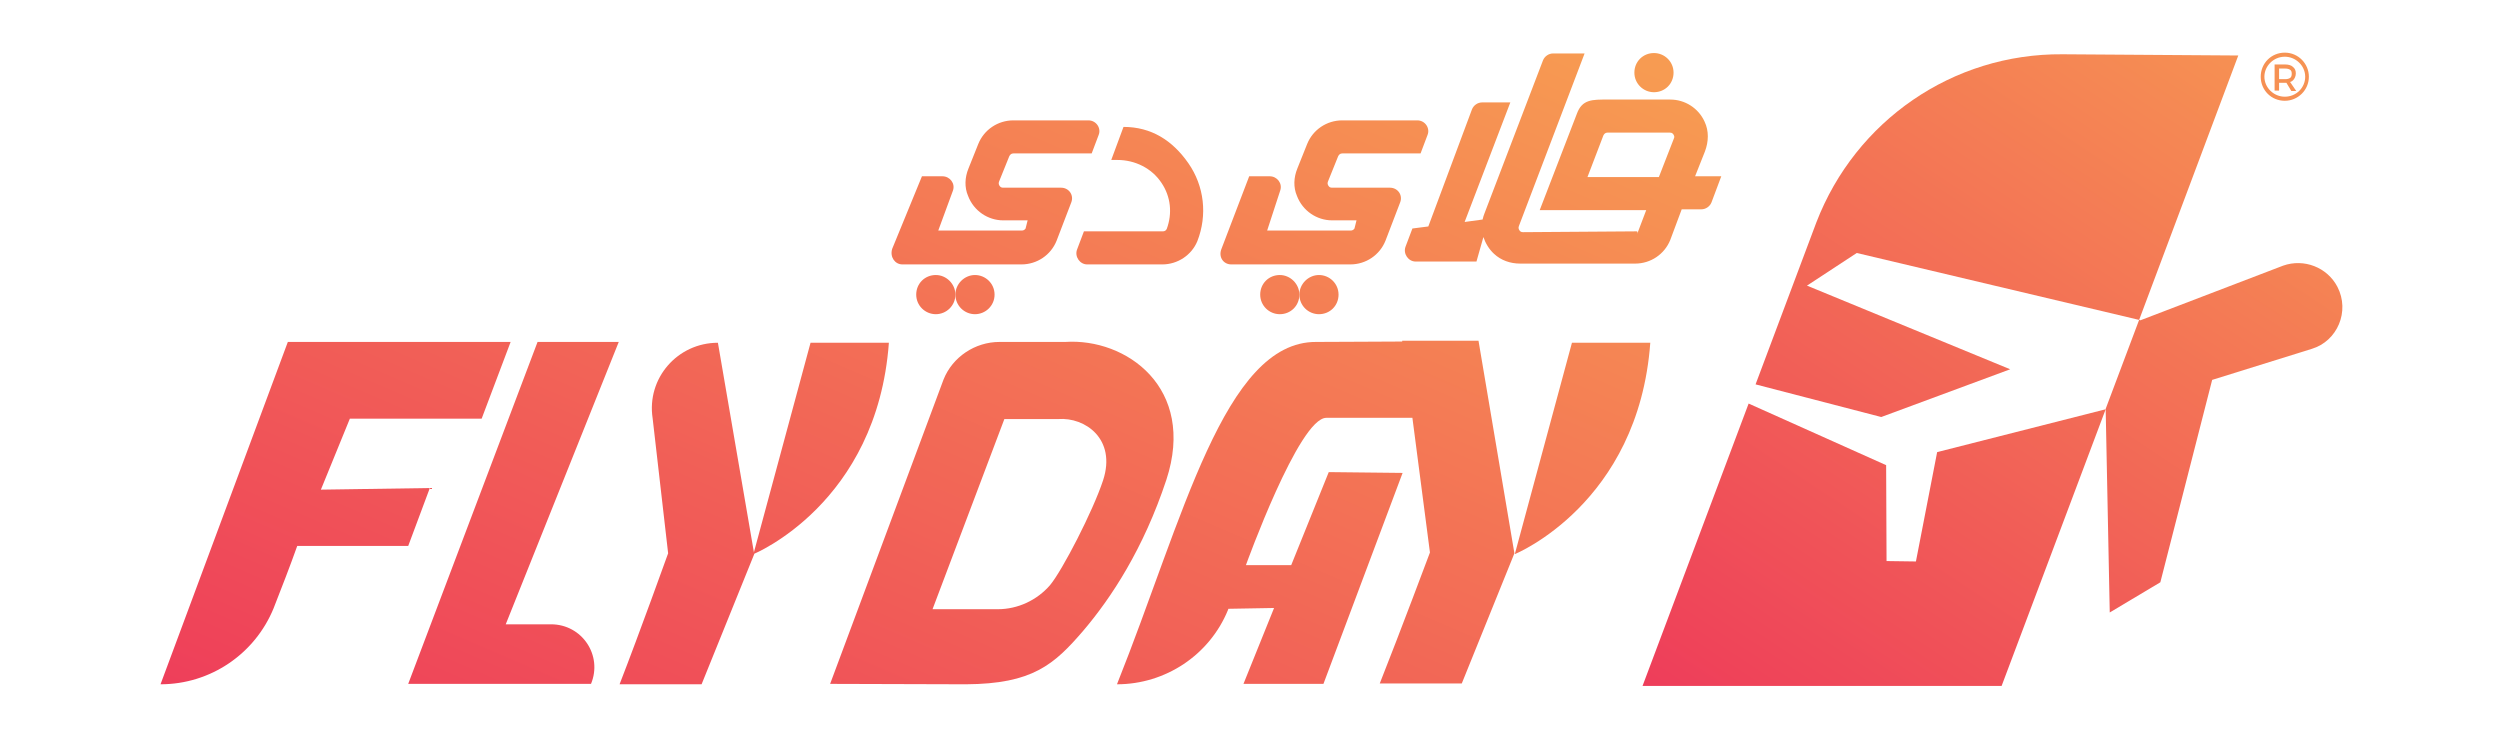 <svg version="1.1" xmlns="http://www.w3.org/2000/svg" x="0px" y="0px" viewBox="0 0 551.6 180.2"
	 style="enable-background:new 0 0 551.6 180.2;" xml:space="preserve" width="170" height="50">
<style type="text/css">
	.st0{fill:none;stroke:#E6E7E8;stroke-miterlimit:10;}
	.st1{fill:url(#SVGID_1_);}
	.st2{fill:url(#SVGID_00000109016450313436304650000006463195969263234459_);}
	.st3{fill:url(#SVGID_00000163752821494342830610000001209039232798062749_);}
	.st4{fill:url(#SVGID_00000020364342668531038550000015473990481984296890_);}
	.st5{fill:url(#SVGID_00000040537110770445727740000011684676379129917832_);}
	.st6{fill:url(#SVGID_00000120556131767008122340000018069796027213373114_);}
	.st7{fill:url(#SVGID_00000163041027331182416140000000137728997902638515_);}
	.st8{fill:url(#SVGID_00000004537138211951448020000003306323306490120590_);}
	.st9{fill:url(#SVGID_00000147193275721537415740000015216946106153484977_);}
	.st10{fill:url(#SVGID_00000078755329086580154810000010686890427146600834_);}
	.st11{fill:url(#SVGID_00000010291679813254775530000004924064117523270577_);}
	.st12{fill:url(#SVGID_00000120538294139544053730000011764414163048582533_);}
	.st13{fill:url(#SVGID_00000034056735518634181090000015950346177686879655_);}
	.st14{fill:url(#SVGID_00000005968275766983160890000013194104321857637293_);}
	.st15{fill:url(#SVGID_00000046297881755086005950000000481403966001897386_);}
	.st16{fill:url(#SVGID_00000128443826572634910560000016865387083160575128_);}
	.st17{fill:url(#SVGID_00000180324934157428819170000012747112891237366923_);}
	.st18{fill:url(#SVGID_00000107549146965453079330000008888161010986761658_);}
	.st19{fill:url(#SVGID_00000127733203922900052260000008529521799408408972_);}
	.st20{fill:url(#SVGID_00000125563882315825814670000014283668262839263887_);}
	.st21{fill:url(#SVGID_00000147909377400363550040000003851939358313926839_);}
</style>
<g>
	<path class="st0" d="M444.1,111.7"/>
	<path class="st0" d="M533.1,84.4"/>
	<g>
		<linearGradient id="SVGID_1_" gradientUnits="userSpaceOnUse" x1="139.859" y1="-83.554" x2="25.049" y2="183.037">
			<stop  offset="0" style="stop-color:#F79B52"/>
			<stop  offset="1" style="stop-color:#EE3C5A"/>
		</linearGradient>
		<path class="st1" d="M48.1,120l7.1-17.4h32.3l7.1-18.8H40L8.8,167.7c12.2,0,23.1-7.4,27.7-18.6c2-5.1,4.1-10.5,5.8-15.3h27.2
			l5.3-14.2L48.1,120z"/>
		
			<linearGradient id="SVGID_00000012446192160269643400000007314176311609546135_" gradientUnits="userSpaceOnUse" x1="188.783" y1="-62.429" x2="74.043" y2="204.002">
			<stop  offset="0" style="stop-color:#F79B52"/>
			<stop  offset="0.243" style="stop-color:#F58454"/>
			<stop  offset="1" style="stop-color:#EE3C5A"/>
		</linearGradient>
		<path style="fill:url(#SVGID_00000012446192160269643400000007314176311609546135_);" d="M104.5,153H93.4l27.7-69.2h-19.9
			l-31.7,83.8h44.8h0C117.2,160.6,112.1,153,104.5,153z"/>
		
			<linearGradient id="SVGID_00000114787841806964802790000002104785209344971454_" gradientUnits="userSpaceOnUse" x1="392.006" y1="24.548" x2="277.26" y2="290.99">
			<stop  offset="0" style="stop-color:#F79B52"/>
			<stop  offset="0.233" style="stop-color:#F58554"/>
			<stop  offset="1" style="stop-color:#EE3C5A"/>
		</linearGradient>
		<path style="fill:url(#SVGID_00000114787841806964802790000002104785209344971454_);" d="M340.7,135.8c0,0,30.3-12.3,33.2-51.8
			h-19.2L340.7,135.8z"/>
		
			<linearGradient id="SVGID_00000050639513113073070440000015718583755080100254_" gradientUnits="userSpaceOnUse" x1="352.997" y1="7.786" x2="238.183" y2="274.39">
			<stop  offset="0" style="stop-color:#F79B52"/>
			<stop  offset="1" style="stop-color:#EE3C5A"/>
		</linearGradient>
		<path style="fill:url(#SVGID_00000050639513113073070440000015718583755080100254_);" d="M313.1,83.7L313.1,83.7
			c-4.3,0-15.5,0.1-21.1,0.1c-22.5-0.1-32.6,43.4-48.8,83.9l0,0c11.9,0,22.7-7.2,27.2-18.2l0.1-0.3l11.2-0.2l-7.5,18.6h19.6
			l19.4-51.7l-18.1-0.2l-9.2,22.8h-11.1c0,0,13-36.1,19.7-36.1c6.1,0,15.2,0,21.1,0l4.3,33c0,0-7.3,19.5-12.3,32.1
			c0,0,20.1,0,20.1,0l12.9-31.9l-8.8-52.1H313.1z"/>
		
			<linearGradient id="SVGID_00000155147962811944696760000017910397162115734462_" gradientUnits="userSpaceOnUse" x1="234.509" y1="-42.884" x2="119.764" y2="223.558">
			<stop  offset="0" style="stop-color:#F79B52"/>
			<stop  offset="1" style="stop-color:#EE3C5A"/>
		</linearGradient>
		<path style="fill:url(#SVGID_00000155147962811944696760000017910397162115734462_);" d="M168.1,84l-14,51.8
			c0,0,30.3-12.3,33.2-51.8H168.1z"/>
		
			<linearGradient id="SVGID_00000039827295123529975010000003019114316890115000_" gradientUnits="userSpaceOnUse" x1="214.252" y1="-51.41" x2="99.582" y2="214.856">
			<stop  offset="0" style="stop-color:#F79B52"/>
			<stop  offset="1" style="stop-color:#EE3C5A"/>
		</linearGradient>
		<path style="fill:url(#SVGID_00000039827295123529975010000003019114316890115000_);" d="M145.4,84c-9.9,0-17.5,8.7-16,18.5
			l3.8,33.1c0,0-7,19.5-11.9,32.1c0,0,20.1,0,20.1,0l12.9-31.9L145.4,84L145.4,84z"/>
		
			<linearGradient id="SVGID_00000079469159219038605240000001396229467462581134_" gradientUnits="userSpaceOnUse" x1="283.052" y1="-22.141" x2="168.268" y2="244.39">
			<stop  offset="0" style="stop-color:#F79B52"/>
			<stop  offset="1" style="stop-color:#EE3C5A"/>
		</linearGradient>
		<path style="fill:url(#SVGID_00000079469159219038605240000001396229467462581134_);" d="M230.5,83.8h-16.1
			c-6,0-11.5,3.7-13.7,9.2l-27.8,74.6l33.3,0.1c16.3-0.1,21.6-4.8,28.8-13.2c6.8-8,14.7-20,20.3-36.9
			C262.7,95,245.4,82.8,230.5,83.8z M239.8,117.7c-2.5,7.6-10,22.1-13,25.7c-3.2,3.7-7.9,5.9-12.8,5.9l-16,0l17.6-46.6h13.2
			C235.4,102.2,243.1,107.6,239.8,117.7z"/>
		
			<linearGradient id="SVGID_00000179648197537774657340000011104296863304550036_" gradientUnits="userSpaceOnUse" x1="282.846" y1="-22.122" x2="168.122" y2="244.27">
			<stop  offset="0" style="stop-color:#F79B52"/>
			<stop  offset="1" style="stop-color:#EE3C5A"/>
		</linearGradient>
		<path style="fill:url(#SVGID_00000179648197537774657340000011104296863304550036_);" d="M254.1,44.8c2.3,3.4,2.7,7.5,1.3,11.3
			c-0.2,0.4-0.5,0.6-1,0.6h-19.3l-1.7,4.5c-0.6,1.7,0.7,3.6,2.5,3.6h18.4c3.8,0,7.2-2.3,8.6-5.7c2.5-6.4,1.7-13.5-2.2-19.1
			c-3.9-5.6-9.1-8.9-15.9-8.9l-3,8.1h1.5C247.6,39.2,251.7,41.2,254.1,44.8z"/>
		
			<linearGradient id="SVGID_00000092429077431428202170000002978553656651058862_" gradientUnits="userSpaceOnUse" x1="325.499" y1="-3.873" x2="210.796" y2="262.471">
			<stop  offset="0" style="stop-color:#F79B52"/>
			<stop  offset="1" style="stop-color:#EE3C5A"/>
		</linearGradient>
		<path style="fill:url(#SVGID_00000092429077431428202170000002978553656651058862_);" d="M287.9,72.2c0,2.7,2.2,4.8,4.8,4.8
			c2.7,0,4.8-2.1,4.8-4.8c0-2.7-2.2-4.8-4.8-4.8C290.1,67.4,287.9,69.6,287.9,72.2z"/>
		
			<linearGradient id="SVGID_00000008145079050469724960000014977670210454303380_" gradientUnits="userSpaceOnUse" x1="317.344" y1="-7.363" x2="202.641" y2="258.981">
			<stop  offset="0" style="stop-color:#F79B52"/>
			<stop  offset="1" style="stop-color:#EE3C5A"/>
		</linearGradient>
		<path style="fill:url(#SVGID_00000008145079050469724960000014977670210454303380_);" d="M283.1,67.4c-2.7,0-4.8,2.1-4.8,4.8
			c0,2.7,2.2,4.8,4.8,4.8c2.7,0,4.8-2.1,4.8-4.8C287.9,69.6,285.7,67.4,283.1,67.4z"/>
		
			<linearGradient id="SVGID_00000103971333066422392400000001627205494770010799_" gradientUnits="userSpaceOnUse" x1="254.332" y1="-34.33" x2="139.629" y2="232.015">
			<stop  offset="0" style="stop-color:#F79B52"/>
			<stop  offset="1" style="stop-color:#EE3C5A"/>
		</linearGradient>
		<path style="fill:url(#SVGID_00000103971333066422392400000001627205494770010799_);" d="M203.6,72.2c0,2.7,2.2,4.8,4.8,4.8
			s4.8-2.1,4.8-4.8c0-2.7-2.2-4.8-4.8-4.8S203.6,69.6,203.6,72.2z"/>
		
			<linearGradient id="SVGID_00000060013554826114601220000009668432395551886007_" gradientUnits="userSpaceOnUse" x1="246.178" y1="-37.819" x2="131.475" y2="228.525">
			<stop  offset="0" style="stop-color:#F79B52"/>
			<stop  offset="1" style="stop-color:#EE3C5A"/>
		</linearGradient>
		<path style="fill:url(#SVGID_00000060013554826114601220000009668432395551886007_);" d="M198.8,67.4c-2.7,0-4.8,2.1-4.8,4.8
			c0,2.7,2.2,4.8,4.8,4.8s4.8-2.1,4.8-4.8C203.6,69.6,201.4,67.4,198.8,67.4z"/>
		
			<linearGradient id="SVGID_00000179606475164343451230000011541591070961170362_" gradientUnits="userSpaceOnUse" x1="317.472" y1="-7.394" x2="202.615" y2="259.306">
			<stop  offset="0" style="stop-color:#F79B52"/>
			<stop  offset="1" style="stop-color:#EE3C5A"/>
		</linearGradient>
		<path style="fill:url(#SVGID_00000179606475164343451230000011541591070961170362_);" d="M271.2,64.8h29.2c3.8,0,7.2-2.3,8.6-5.8
			l3.6-9.4c0.7-1.8-0.6-3.6-2.5-3.6h-14.2c-0.5,0-0.7-0.2-0.9-0.5c-0.1-0.2-0.3-0.5-0.1-1l2.5-6.2c0.2-0.4,0.5-0.7,1-0.7h19.2
			l1.7-4.5c0.7-1.7-0.6-3.6-2.5-3.6h-18.4c-3.8,0-7.2,2.3-8.6,5.8l-2.4,6c-0.9,2.2-1,4.6-0.1,6.7c1.4,3.7,4.9,6,8.6,6h6l-0.5,2
			c-0.2,0.3-0.5,0.5-0.9,0.5h-20.5l3.2-9.8c0.6-1.7-0.7-3.5-2.6-3.5h-5l-6.8,17.8C268,63,269.3,64.8,271.2,64.8z"/>
		
			<linearGradient id="SVGID_00000153668470531611497520000004842673743571468216_" gradientUnits="userSpaceOnUse" x1="249.661" y1="-36.461" x2="134.804" y2="230.24">
			<stop  offset="0" style="stop-color:#F79B52"/>
			<stop  offset="1" style="stop-color:#EE3C5A"/>
		</linearGradient>
		<path style="fill:url(#SVGID_00000153668470531611497520000004842673743571468216_);" d="M190.6,64.8h29.2c3.8,0,7.2-2.3,8.6-5.8
			l3.6-9.4c0.7-1.8-0.6-3.6-2.5-3.6h-14.2c-0.5,0-0.7-0.2-0.9-0.5c-0.1-0.2-0.3-0.5-0.1-1l2.5-6.2c0.2-0.4,0.5-0.7,1-0.7H237
			l1.7-4.5c0.7-1.7-0.6-3.6-2.5-3.6h-18.4c-3.8,0-7.2,2.3-8.6,5.8l-2.4,6c-0.9,2.2-1,4.6-0.1,6.7c1.4,3.7,4.9,6,8.6,6h6l-0.5,2
			c-0.2,0.3-0.5,0.5-0.9,0.5h-20.5l3.6-9.8c0.6-1.7-0.7-3.5-2.6-3.5h-5l-7.3,17.8C187.5,63,188.8,64.8,190.6,64.8z"/>
		
			<linearGradient id="SVGID_00000160891700782997349700000015824487493568936329_" gradientUnits="userSpaceOnUse" x1="368.733" y1="14.654" x2="253.953" y2="281.177">
			<stop  offset="0" style="stop-color:#F79B52"/>
			<stop  offset="1" style="stop-color:#EE3C5A"/>
		</linearGradient>
		<path style="fill:url(#SVGID_00000160891700782997349700000015824487493568936329_);" d="M384.8,43.4l2.5-6.3c0.9-2.4,1-5-0.1-7.3
			c-1.5-3.3-4.8-5.4-8.4-5.4h-15.3c-3.8,0-6.3-0.1-7.6,3.5l-9.1,23.6h26.1l-2.2,5.8c0.2-0.7-0.1-0.6-0.4-0.6l-27.6,0.2
			c-0.5,0-0.7-0.2-0.9-0.5c-0.1-0.2-0.3-0.5-0.1-1l16.1-42.3h-7.7c-1.1,0-2.1,0.7-2.5,1.7l-14.3,37.4c-0.2,0.5-0.4,1.1-0.5,1.6
			l-4.4,0.6l11.2-29.3h-6.9c-1.1,0-2.1,0.7-2.5,1.7l-10.7,28.7l-3.9,0.5l-1.7,4.5c-0.6,1.7,0.7,3.6,2.5,3.6h14.9l1.7-6
			c0.5,1.5,1.4,3,2.6,4.1c1.7,1.6,4,2.4,6.4,2.4h28.2c3.8,0,7.2-2.3,8.6-5.8l2.8-7.5h4.8c1.1,0,2.1-0.7,2.5-1.7l2.4-6.4H384.8z
			 M379.7,33.9l-3.7,9.5h-17.5l3.9-10.2c0.2-0.4,0.5-0.7,1-0.7h15.3c0.5,0,0.7,0.2,0.9,0.5C379.7,33.2,379.9,33.5,379.7,33.9z"/>
		
			<linearGradient id="SVGID_00000154424474771269771160000010428952036860782767_" gradientUnits="userSpaceOnUse" x1="375.048" y1="17.333" x2="260.346" y2="283.677">
			<stop  offset="0" style="stop-color:#F79B52"/>
			<stop  offset="1" style="stop-color:#EE3C5A"/>
		</linearGradient>
		<path style="fill:url(#SVGID_00000154424474771269771160000010428952036860782767_);" d="M374.8,22.6c2.7,0,4.8-2.1,4.8-4.8
			s-2.2-4.8-4.8-4.8c-2.7,0-4.8,2.1-4.8,4.8S372.2,22.6,374.8,22.6z"/>
	</g>
	<g>
		
			<linearGradient id="SVGID_00000031891060459437900650000002559089624420725168_" gradientUnits="userSpaceOnUse" x1="543.008" y1="-1.75" x2="411.604" y2="197.024">
			<stop  offset="0" style="stop-color:#F79B52"/>
			<stop  offset="1" style="stop-color:#EE3C5A"/>
		</linearGradient>
		<path style="fill:url(#SVGID_00000031891060459437900650000002559089624420725168_);" d="M529.4,24.7c3.2,0,5.9-2.6,5.9-5.9
			c0-3.2-2.6-5.9-5.9-5.9c-3.3,0-5.9,2.6-5.9,5.9C523.5,22.1,526.1,24.7,529.4,24.7z M529.4,13.9c2.7,0,5,2.2,5,4.9
			c0,2.7-2.2,4.9-5,4.9c-2.7,0-5-2.2-5-4.9C524.4,16.2,526.6,13.9,529.4,13.9z"/>
		
			<linearGradient id="SVGID_00000033358984117402169150000014361071087953143738_" gradientUnits="userSpaceOnUse" x1="543.234" y1="-1.604" x2="411.814" y2="197.193">
			<stop  offset="0" style="stop-color:#F79B52"/>
			<stop  offset="1" style="stop-color:#EE3C5A"/>
		</linearGradient>
		<path style="fill:url(#SVGID_00000033358984117402169150000014361071087953143738_);" d="M528,20.3h1.5c0.1,0,0.2,0,0.3,0l1.2,2
			h1.2l-1.5-2.2c0.3-0.1,0.5-0.2,0.7-0.4c0.4-0.4,0.7-1,0.7-1.7c0-0.7-0.2-1.2-0.7-1.6c-0.4-0.4-1.1-0.6-1.9-0.6h-2.6v6.4h1.1V20.3z
			 M528,16.8h1.5c0.5,0,0.9,0.1,1.2,0.3c0.3,0.2,0.4,0.5,0.4,1c0,0.4-0.1,0.8-0.4,1c-0.3,0.2-0.7,0.3-1.2,0.3H528V16.8z"/>
		
			<linearGradient id="SVGID_00000125602000266783961550000012398261454203073197_" gradientUnits="userSpaceOnUse" x1="525.999" y1="-13.217" x2="394.414" y2="185.831">
			<stop  offset="0" style="stop-color:#F79B52"/>
			<stop  offset="1" style="stop-color:#EE3C5A"/>
		</linearGradient>
		<polygon style="fill:url(#SVGID_00000125602000266783961550000012398261454203073197_);" points="439,137.6 431.8,137.5 
			431.7,114 398,98.9 372,168.1 460,168.1 485.5,100.3 444.2,110.8 		"/>
		
			<linearGradient id="SVGID_00000083770416909150889190000005464880564464045202_" gradientUnits="userSpaceOnUse" x1="511.904" y1="-22.306" x2="380.346" y2="176.701">
			<stop  offset="0" style="stop-color:#F79B52"/>
			<stop  offset="1" style="stop-color:#EE3C5A"/>
		</linearGradient>
		<path style="fill:url(#SVGID_00000083770416909150889190000005464880564464045202_);" d="M462.1,90.5L412.3,70l12.2-8l69.2,16.4
			L518,13.6l-43.1-0.3c-26.9-0.2-50.7,16.3-60.3,41.2l-14.9,39.7l30.8,8L462.1,90.5z"/>
		
			<linearGradient id="SVGID_00000124128752075292825230000012377024579062356109_" gradientUnits="userSpaceOnUse" x1="562.959" y1="11.328" x2="431.567" y2="210.084">
			<stop  offset="0" style="stop-color:#F79B52"/>
			<stop  offset="1" style="stop-color:#EE3C5A"/>
		</linearGradient>
		<path style="fill:url(#SVGID_00000124128752075292825230000012377024579062356109_);" d="M542.3,70.3L542.3,70.3
			c-2.5-4.8-8.2-7-13.3-5.2l-35,13.4l-0.3-0.1l-8.2,21.8l1,49.9l12.4-7.4l12.7-49.6l24.4-7.6C542.3,83.6,545.4,76.3,542.3,70.3z"/>
	</g>
</g>
</svg>
